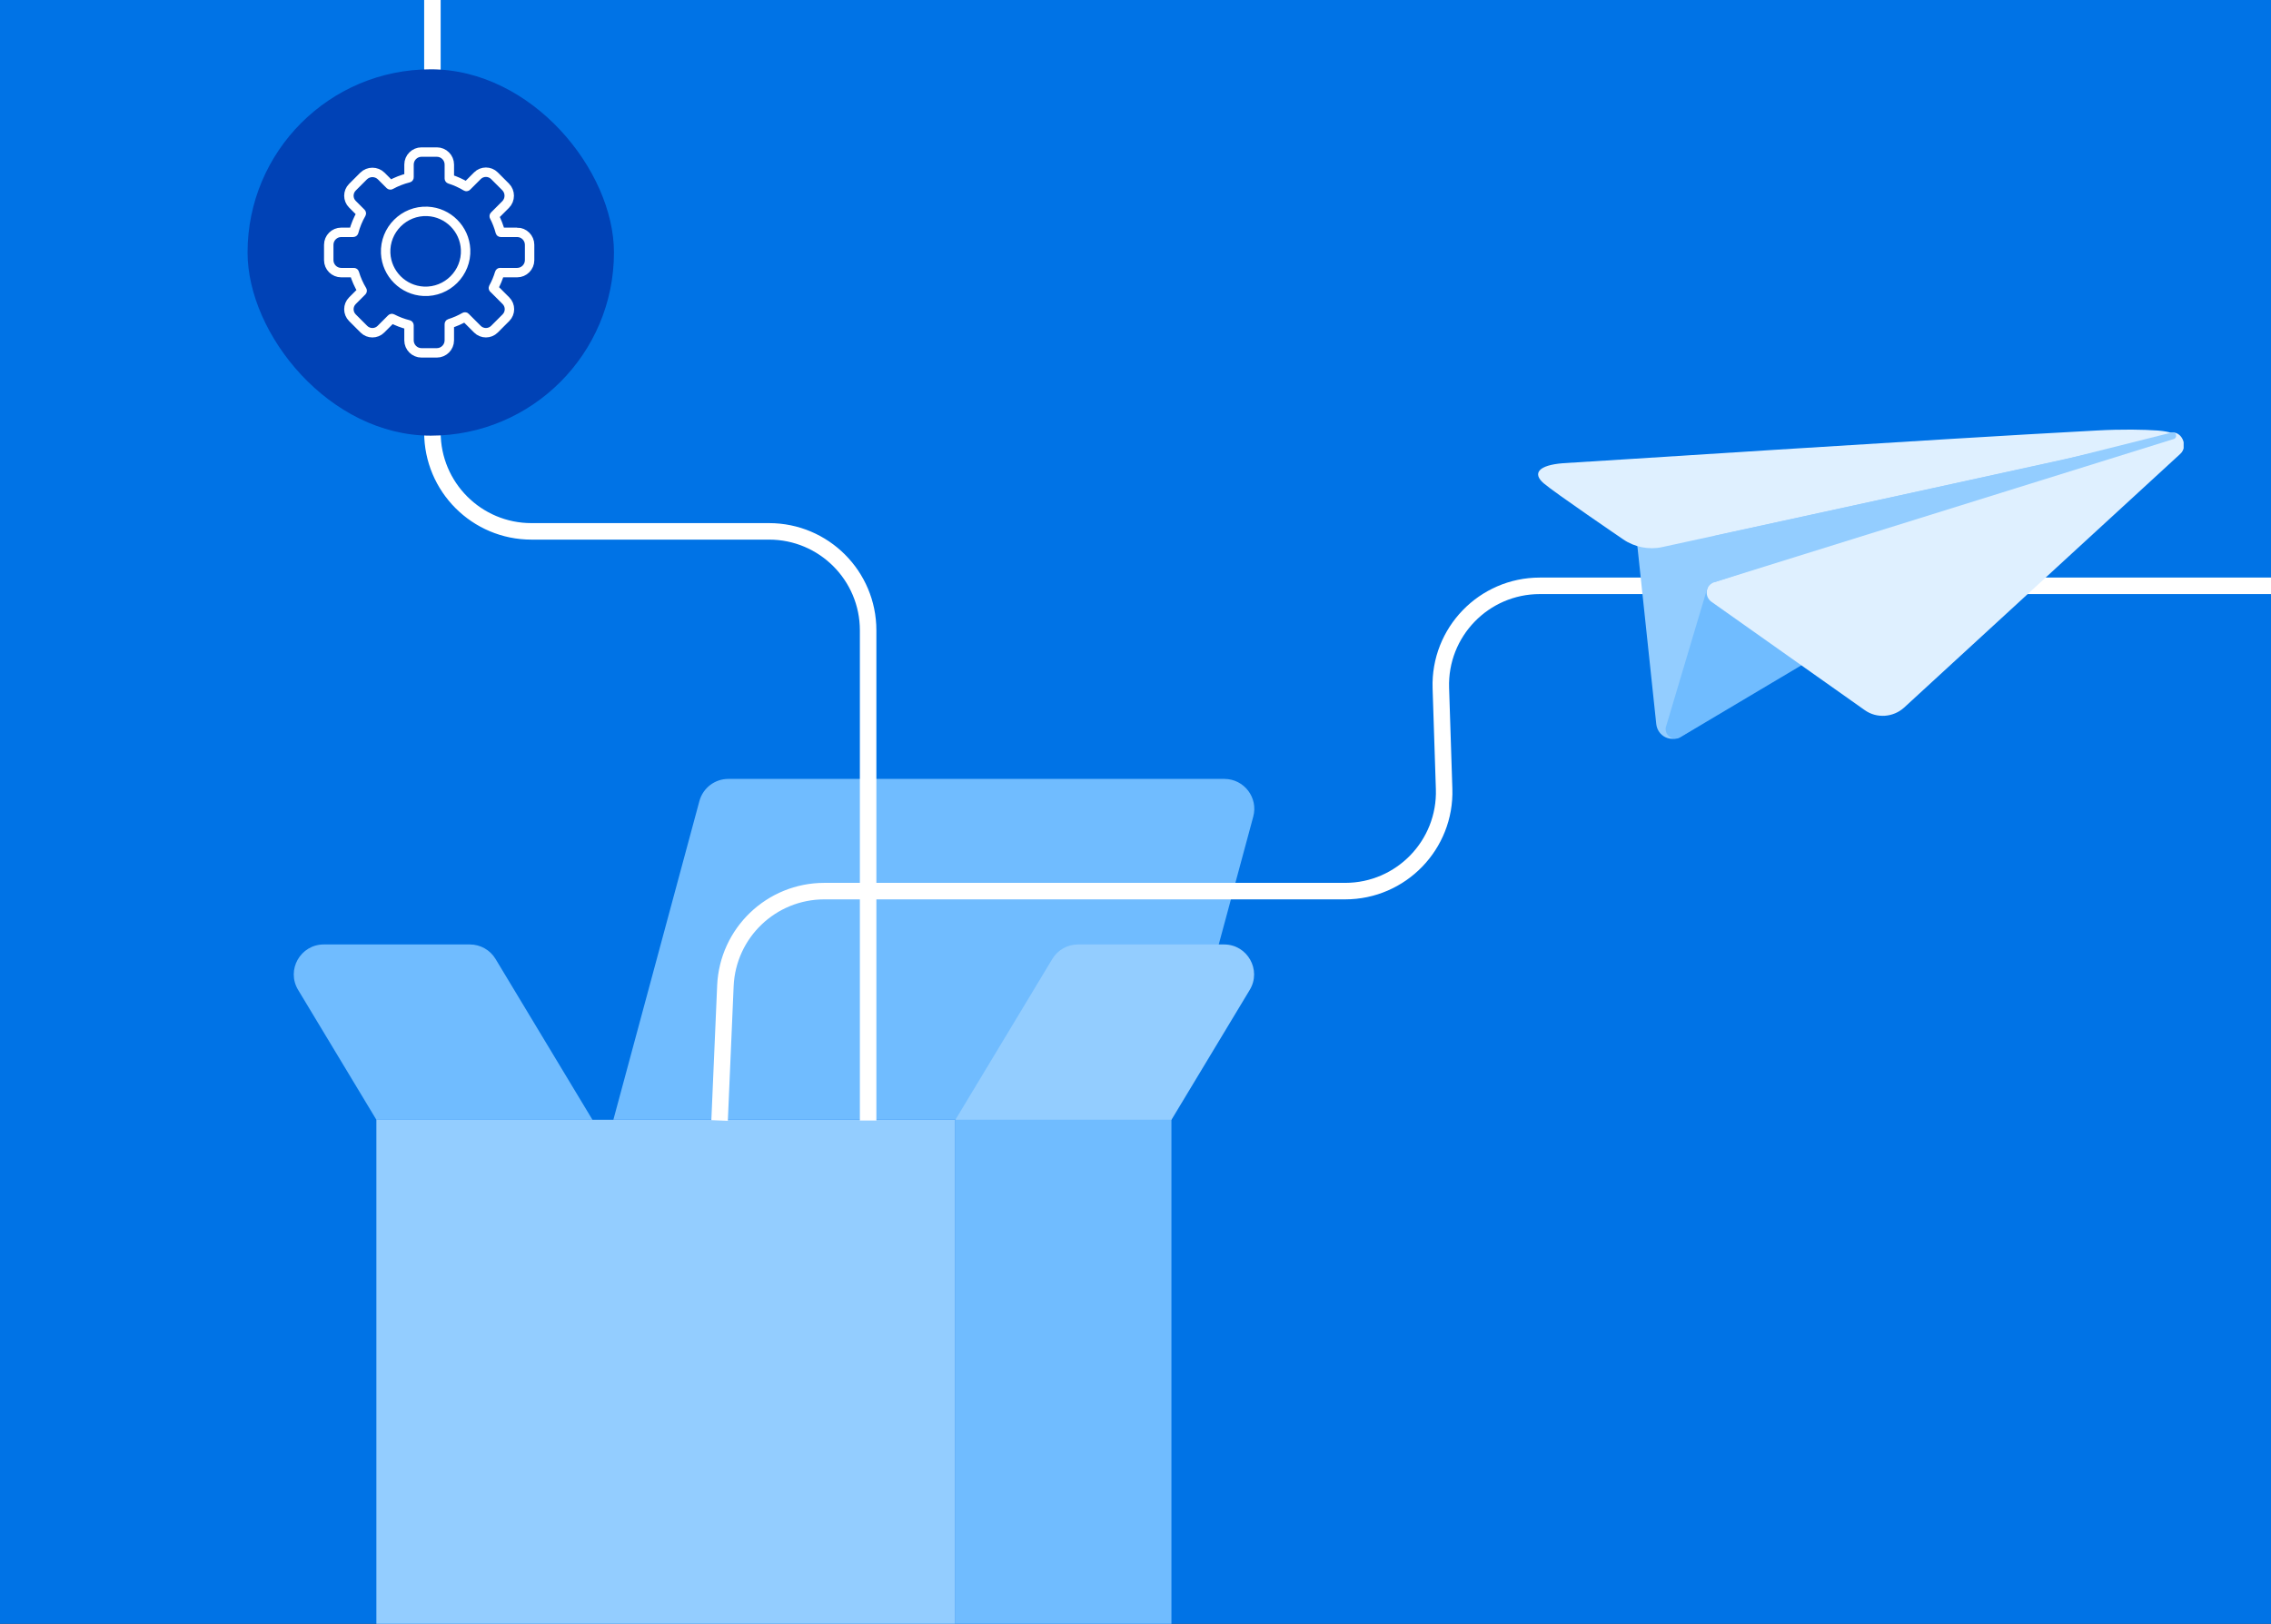 <svg width="688" height="492" viewBox="0 0 688 492" fill="none" xmlns="http://www.w3.org/2000/svg">
<rect x="0" y="0" width="688" height="492" fill="#333333" stroke="none"/>
<g clip-path="url(#clip0_286_1586)">
<rect width="688" height="492" fill="#0073E6"/>
<g clip-path="url(#clip1_286_1586)">
<path d="M220.649 236H370.905C376.88 236 381.238 241.672 379.672 247.444L354.888 339.265H185.823L211.883 242.72C212.956 238.754 216.544 236 220.649 236Z" fill="#70BCFF"/>
<path d="M98.095 286.161H142.344C145.528 286.161 148.483 287.828 150.126 290.557L179.482 339.278H114.024L90.314 299.93C86.663 293.879 91.021 286.161 98.095 286.161Z" fill="#70BCFF"/>
<path d="M289.43 339.278H114.024V615.549H289.43V339.278Z" fill="#93CDFF"/>
<path d="M354.888 339.278H289.43V615.625H354.888V339.278Z" fill="#70BCFF"/>
<path d="M370.829 286.161H326.58C323.397 286.161 320.441 287.828 318.799 290.557L289.442 339.278H354.9L378.61 299.93C382.261 293.879 377.903 286.161 370.829 286.161Z" fill="#93CDFF"/>
</g>
<path d="M218 339.5L219.761 298.706C220.454 282.656 233.668 270 249.733 270H407.511C424.461 270 438.045 255.968 437.495 239.028L436.505 208.472C435.955 191.532 449.539 177.5 466.489 177.5L691 177.5" stroke="white" stroke-width="5"/>
<path d="M131 -20V131C131 147.569 144.431 161 161 161H233C249.569 161 263 174.431 263 191V339.5" stroke="white" stroke-width="5"/>
<rect x="75" y="21" width="111" height="111" rx="55.5" fill="#0042B6"/>
<g clip-path="url(#clip2_286_1586)">
<path d="M156.655 70.396H151.864C151.811 70.396 151.762 70.396 151.709 70.396C151.64 70.396 151.578 70.351 151.558 70.285C151.121 68.633 150.505 67.054 149.734 65.568C149.701 65.507 149.714 65.438 149.763 65.389C149.771 65.381 149.775 65.377 149.783 65.368L153.17 61.982C154.643 60.509 154.643 58.097 153.17 56.624L149.783 53.237C148.367 51.821 146.054 51.821 144.642 53.237L141.406 56.473C141.357 56.522 141.279 56.53 141.222 56.493C139.668 55.555 137.995 54.796 136.232 54.241C136.171 54.221 136.126 54.163 136.126 54.098V49.859C136.126 47.773 134.42 46.072 132.339 46.072H127.7C125.614 46.072 123.913 47.778 123.913 49.859V53.727C123.913 53.796 123.864 53.858 123.799 53.874C121.869 54.355 120.032 55.082 118.331 56.016C118.274 56.049 118.2 56.036 118.151 55.992L115.503 53.343C114.03 51.87 111.618 51.87 110.145 53.343L106.759 56.73C105.343 58.146 105.343 60.46 106.759 61.871L109.427 64.54C109.476 64.589 109.484 64.663 109.452 64.724C108.46 66.446 107.689 68.311 107.167 70.277C107.15 70.343 107.089 70.391 107.02 70.391H103.38C101.295 70.391 99.593 72.097 99.593 74.178V78.818C99.593 80.903 101.299 82.604 103.38 82.604H107.216C107.281 82.604 107.342 82.649 107.358 82.715C107.917 84.592 108.709 86.371 109.705 88.011C109.741 88.072 109.733 88.146 109.684 88.195L106.759 91.12C105.343 92.536 105.343 94.85 106.759 96.262L110.251 99.755C111.667 101.171 113.981 101.171 115.393 99.755L118.6 96.547C118.645 96.502 118.718 96.49 118.776 96.519C120.351 97.339 122.032 97.98 123.795 98.42C123.864 98.437 123.909 98.498 123.909 98.567V103.129C123.909 105.214 125.614 106.916 127.695 106.916H132.335C134.42 106.916 136.122 105.21 136.122 103.129V98.339C136.122 98.294 136.122 98.249 136.122 98.204C136.122 98.135 136.162 98.073 136.228 98.053C137.835 97.551 139.366 96.878 140.798 96.05C140.859 96.013 140.941 96.025 140.986 96.082C141.039 96.143 141.092 96.201 141.149 96.258L144.642 99.751C146.058 101.166 148.371 101.166 149.783 99.751L153.276 96.258C154.692 94.842 154.692 92.528 153.276 91.116L149.783 87.623C149.697 87.538 149.612 87.46 149.522 87.387C149.465 87.342 149.453 87.26 149.485 87.199C150.265 85.783 150.901 84.273 151.37 82.694C151.391 82.625 151.456 82.58 151.53 82.588C151.64 82.6 151.754 82.604 151.868 82.604H156.659C158.744 82.604 160.445 80.899 160.445 78.818V74.178C160.445 72.093 158.74 70.391 156.659 70.391L156.655 70.396ZM128.365 88.26C122.146 87.966 117.139 82.959 116.841 76.737C116.503 69.624 122.419 63.712 129.528 64.05C135.746 64.344 140.753 69.351 141.051 75.574C141.39 82.686 135.473 88.599 128.365 88.26Z" stroke="white" stroke-width="2.856" stroke-miterlimit="10"/>
</g>
<g clip-path="url(#clip3_286_1586)">
<path d="M495.856 163.698L501.768 219.418C502.211 223.113 506.202 225.035 509.305 223.113L658.286 131.774L495.856 163.698Z" fill="#93CDFF"/>
<path d="M467.626 146.406C470.878 149.214 491.717 163.402 491.717 163.402C495.117 165.767 499.551 166.654 503.541 165.767C503.541 165.767 628.283 138.72 653.705 132.808C656.365 132.217 656.956 131.921 658.139 131.774C659.321 131.626 657.547 130.739 653.705 130.443C649.566 130.148 642.915 130 635.082 130.443C585.126 133.104 479.45 140.05 473.538 140.346C466 140.937 464.227 143.45 467.626 146.406Z" fill="#DFF0FF"/>
<path d="M504.723 220.157L517.286 178.035L545.811 201.535L509.009 223.409C506.792 224.739 503.984 222.67 504.723 220.009V220.157Z" fill="#70BCFF"/>
<path d="M518.469 182.321L564.878 215.132C568.573 217.792 573.598 217.349 576.849 214.393L660.503 137.538C663.164 135.173 660.799 130.148 657.4 131.182L519.356 176.409C516.695 177.296 516.252 180.695 518.469 182.321Z" fill="#DFF0FF"/>
<path d="M625.622 139.164L657.99 131.035C659.173 130.739 659.764 132.365 658.729 132.956L519.355 176.409V162.368L625.622 139.164Z" fill="#93CDFF"/>
</g>
</g>
<defs>
<clipPath id="clip0_286_1586">
<rect width="688" height="492" fill="white"/>
</clipPath>
<clipPath id="clip1_286_1586">
<rect width="291" height="379.625" fill="white" transform="translate(89 236)"/>
</clipPath>
<clipPath id="clip2_286_1586">
<rect width="63.704" height="63.704" fill="white" transform="translate(98.165 44.648)"/>
</clipPath>
<clipPath id="clip3_286_1586">
<rect width="195.538" height="94" fill="white" transform="translate(466 130)"/>
</clipPath>
</defs>
</svg>
